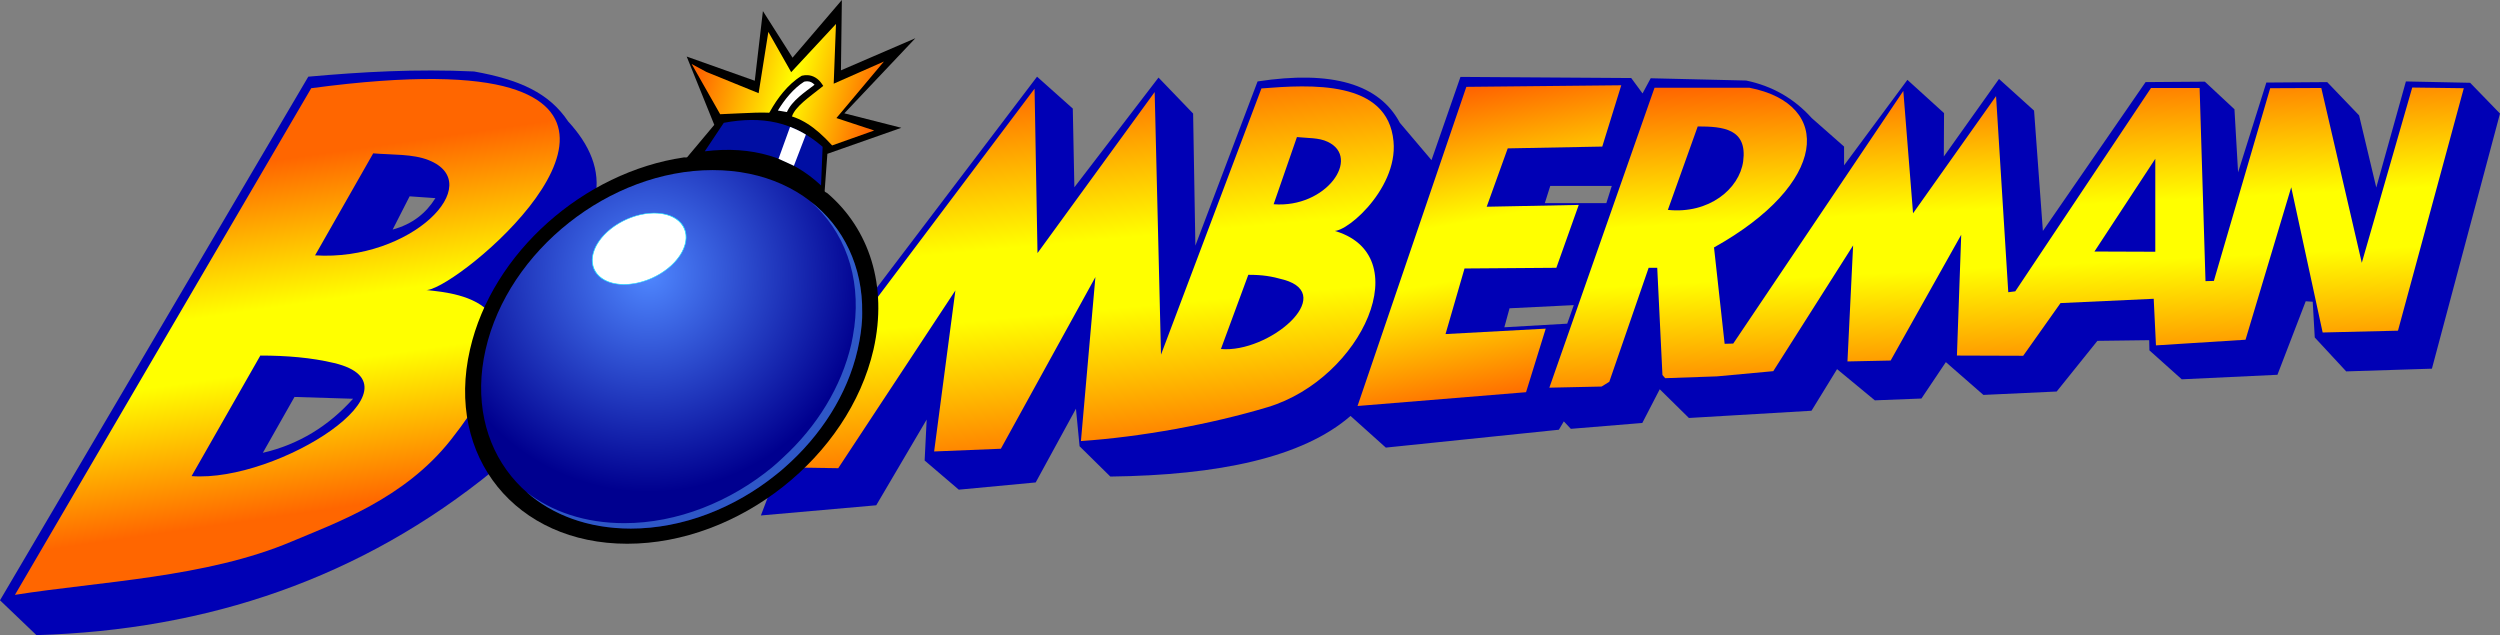 <?xml version="1.0" encoding="UTF-8" standalone="no"?>
<svg
   xml:space="preserve"
   width="629.463"
   height="159.914"
   version="1.1"
   style="clip-rule:evenodd;fill-rule:evenodd;image-rendering:optimizeQuality;shape-rendering:geometricPrecision;text-rendering:geometricPrecision"
   viewBox="0 0 11053 2808"
   id="svg988"
   sodipodi:docname="mrboom.svg"
   inkscape:version="1.2 (dc2aedaf03, 2022-05-15)"
   xmlns:inkscape="http://www.inkscape.org/namespaces/inkscape"
   xmlns:sodipodi="http://sodipodi.sourceforge.net/DTD/sodipodi-0.dtd"
   xmlns:xlink="http://www.w3.org/1999/xlink"
   xmlns="http://www.w3.org/2000/svg"
   xmlns:svg="http://www.w3.org/2000/svg"><rect x="0" y="0" width="11053" height="2808" fill="#808080" stroke="none"/><sodipodi:namedview
   id="namedview39"
   pagecolor="#505050"
   bordercolor="#ffffff"
   borderopacity="1"
   inkscape:showpageshadow="0"
   inkscape:pageopacity="0"
   inkscape:pagecheckerboard="1"
   inkscape:deskcolor="#505050"
   showgrid="false"
   inkscape:zoom="1.4757932"
   inkscape:cx="292.72393"
   inkscape:cy="79.957001"
   inkscape:window-width="1920"
   inkscape:window-height="1017"
   inkscape:window-x="-8"
   inkscape:window-y="-8"
   inkscape:window-maximized="1"
   inkscape:current-layer="Capa_x0020_1" />
    <defs
   id="defs952">
        <linearGradient
   id="id0"
   gradientUnits="userSpaceOnUse"
   x1="6459.31"
   y1="406.953"
   x2="6710.67"
   y2="1765.05">
            <stop
   offset="0"
   style="stop-opacity:1;stop-color:#f60"
   id="stop926" />
            <stop
   offset=".412"
   style="stop-opacity:1;stop-color:yellow"
   id="stop928" />
            <stop
   offset=".588"
   style="stop-opacity:1;stop-color:yellow"
   id="stop930" />
            <stop
   offset="1"
   style="stop-opacity:1;stop-color:#f60"
   id="stop932" />
        </linearGradient>
        <linearGradient
   id="id1"
   gradientUnits="userSpaceOnUse"
   x1="3102.84"
   y1="271.193"
   x2="3863.47"
   y2="477.748">
            <stop
   offset="0"
   style="stop-opacity:1;stop-color:#f60"
   id="stop935" />
            <stop
   offset=".522"
   style="stop-opacity:1;stop-color:yellow"
   id="stop937" />
            <stop
   offset="1"
   style="stop-opacity:1;stop-color:#f60"
   id="stop939" />
        </linearGradient>
        <linearGradient
   id="id3"
   gradientUnits="userSpaceOnUse"
   xlink:href="#id0"
   x1="8834.81"
   y1="318.26"
   x2="8907.94"
   y2="1782.43" />
        <linearGradient
   id="id4"
   gradientUnits="userSpaceOnUse"
   xlink:href="#id0"
   x1="4660.7"
   y1="358.035"
   x2="4817.33"
   y2="2094.12" />
        <linearGradient
   id="id5"
   gradientUnits="userSpaceOnUse"
   xlink:href="#id0"
   x1="1159.09"
   y1="717.366"
   x2="1381.65"
   y2="2262.1" />
        <linearGradient
   xlink:href="#id0"
   id="linearGradient1126"
   gradientUnits="userSpaceOnUse"
   x1="6459.31"
   y1="406.953"
   x2="6710.67"
   y2="1765.05" />
        <radialGradient
   id="id2"
   gradientUnits="userSpaceOnUse"
   gradientTransform="translate(-1808 -764) scale(1.63)"
   cx="2868.62"
   cy="1211.91"
   r="842.606"
   fx="2868.62"
   fy="1211.91">
            <stop
   offset="0"
   style="stop-opacity:1;stop-color:#4f87ff"
   id="stop942" />
            <stop
   offset=".702"
   style="stop-opacity:1;stop-color:#00008f"
   id="stop944" />
            <stop
   offset="1"
   style="stop-opacity:1;stop-color:#00008f"
   id="stop946" />
        </radialGradient>
        <style
   type="text/css"
   id="style924">
            .fil8{fill:#fff}.fil1{fill:#0000b5;fill-rule:nonzero}
        </style>
    </defs>
    <g
   id="Capa_x0020_1">
        <path
   d="m6674 1363 284-14-29 82-278 16zm180-541h272l-24 76h-272zM4585 339l158 141 7 348 372-485 153 159 10 584 275-726c328-50 538 11 629 183l140 165 128-368 755 5 50 68 36-67 422 10c115 24 212 79 290 166l143 126v83l280-378 162 147-1 192 244-343 155 140 39 532 454-658 262-2 131 122 16 279 125-397 269-2 141 147 76 319 131-469 284 6 132 136-301 1128-379 12-139-150-9-158-31-2-125 325-423 20-143-128-1-45-229 3-180 224-324 15-166-145-108 161-206 8-167-138-113 184-542 32-129-127-77 149-316 26-31-33-22 37-765 79-156-140c-212 184-583 262-1062 268l-136-134-16-166-178 326-340 32-151-129 9-181-223 379-510 45 94-247 405-742z"
   id="path955"
   style="fill:#0000b5" />
        
        <path
   class="fil1"
   d="m 1736,1015 c 88,-24 148,-73 189,-139 l -114,-8 z m -574,987 140,-247 259,8 c -108,120 -239,202 -399,239 z M 0,2654 1363,339 c 235,-21 475,-35 733,-23 201,36 332,95 416,221 191,208 196,445 -206,745 176,215 127,539 -122,796 -587,479 -1267,708 -2023,730 z"
   id="path957"
   style="clip-rule:evenodd;display:inline;fill-rule:evenodd;image-rendering:optimizeQuality;shape-rendering:geometricPrecision;text-rendering:geometricPrecision;fill:#0000b5;fill-opacity:1" /><path
   d="m 1393,1129 c 423,27 764,-317 502,-421 -70,-28 -162,-23 -245,-30 z m -546,976 c 381,29 1052,-400 630,-500 -100,-24 -211,-33 -326,-33 z M 66,2630 1376,390 c 448,-60 720,-48 879,-1 626,187 -274,916 -376,893 -4,-1 7,1 12,1 126,14 587,48 102,662 -206,261 -509,367 -703,449 -377,160 -853,177 -1224,236 z"
   id="path959"
   style="display:inline;fill:url(#id5);fill-rule:nonzero" />
        <path
   d="m8168 1598 25-513-353 556-249 23-229 8-12-14-23-474h-38l-174 504-34 21-231 5 465-1326h420c372 73 348 424-157 706l47 426 38-1 752-1117 43 541 367-518 54 867 31-4 600-899h215l26 854 37-1 249-852 226-1 179 773 223-775 228 3-291 1072-333 8-139-642-202 674-396 25-10-206-412 19-165 233-293-1 19-534-312 556z"
   id="path961"
   style="fill:url(#id3);fill-rule:nonzero" />
        <path
   class="fil1"
   id="polygon963"
   d="m 9529,702 v 411 l -269,-1 z"
   style="display:inline;fill:#0000b5;fill-opacity:1" />
        <path
   class="fil1"
   d="M7506 559c112 0 220 10 201 154-17 123-152 234-333 215z"
   id="path965"
   style="fill:#0000b5;fill-opacity:1" />
        <path
   d="m4779 1950 64-725-418 759-295 12 94-712-518 786-390-6L4574 392l13 727 518-712 28 1161 444-1177c215-17 559-39 584 234 21 219-235 429-276 392-2-2 4 0 6 1 385 102 131 656-286 782-253 76-561 132-826 150zm852-1047c233 18 388-206 239-276-39-19-90-16-136-21zm-233 640c211 19 515-239 279-306-57-16-95-22-158-22z"
   id="path967"
   style="fill:url(#id4);fill-rule:nonzero" />
        <path
   id="polygon969"
   style="fill:url(#linearGradient1126)"
   d="m6391 1477 443-24-87 281-745 61 481-1411 685-7-84 271-418 8-93 258 407-8-99 278-406 3z" />
        <path
   d="m3158 552-122-302 301 107 36-308 131 206L3722 0l-4 311 329-142-314 332 252 64-327 115-12 164c0 6 9 7 13 11 183 157 267 407 203 690-109 474-596 859-1089 859-492 0-804-385-695-859 98-429 504-784 945-849 5-1 13 2 16-2z"
   id="path971"
   style="fill:#000" />
        <path
   d="M3151 752c454 0 741 355 641 793-100 437-549 792-1003 792-455 0-742-355-642-792 100-438 549-793 1004-793z"
   id="path973"
   style="fill:url(#id2)" />
        <g
   id="ellipse975"
   class="fil8"
   transform="matrix(.948 .157 -.547 .824 2825.91 1099.86)"><path
     style="color:#000000;clip-rule:nonzero;fill:#ffffff;fill-rule:nonzero;stroke-width:3;-inkscape-stroke:none;shape-rendering:auto"
     d="M 190,0 A 190,188 0 0 1 0,188 190,188 0 0 1 -190,0 190,188 0 0 1 0,-188 190,188 0 0 1 190,0 Z"
     id="path338" /><path
     style="color:#000000;clip-rule:nonzero;fill:#16e1ff;fill-rule:nonzero;-inkscape-stroke:none;shape-rendering:auto"
     d="m 0,-189.5 c -105.736,0 -191.5,84.851 -191.5,189.5 0,104.649 85.764,189.5 191.5,189.5 105.736,0 191.5,-84.851 191.5,-189.5 0,-104.649 -85.764,-189.5 -191.5,-189.5 z m 0,3 c 104.132,0 188.5,83.49 188.5,186.5 0,103.01 -84.368,186.5 -188.5,186.5 -104.132,0 -188.5,-83.49 -188.5,-186.5 0,-103.01 84.368,-186.5 188.5,-186.5 z"
     id="path340" /></g>
        <path
   d="m3696 106-198 213-101-178-43 271-231-94-65-35 126 222c242-9 336-37 495 138l186-66-167-55 210-250-222 98z"
   id="path977"
   style="fill:url(#id1)" />
        <g
   id="path979"
   class="fil8"
   style="display:inline"><path
     style="color:#000000;clip-rule:nonzero;fill:#ffffff;fill-rule:nonzero;stroke-width:27.776;-inkscape-stroke:none;shape-rendering:auto"
     d="m 3550,348 c 29,-7 53,3 71,29 -47,38 -116,81 -133,134 l -71,-12 c 30,-54 76,-116 133,-151 z"
     id="path346" /><path
     style="color:#000000;clip-rule:nonzero;fill:#000000;fill-rule:nonzero;-inkscape-stroke:none;shape-rendering:auto"
     d="m 3571.457,332.35 c -8.02,-0.567 -16.307,0.121 -24.715,2.15 l -2.137,0.516 -1.873,1.15 c -60.393,37.083 -107.138,100.766 -137.873,156.09 l -9.535,17.166 102.225,17.277 3.676,-11.457 c 14.329,-44.673 80.323,-88.486 128.508,-127.443 l 10.024,-8.105 -7.338,-10.598 c -15.255,-22.035 -36.902,-35.044 -60.961,-36.746 z m -1.32,27.145 c 11.983,0.349 21.88,5.319 31.16,15.217 -42.502,32.664 -99.84,69.865 -122.203,120.699 l -39.969,-6.756 c 28.707,-47.489 69.116,-97.93 116.156,-127.525 5.288,-1.14 10.256,-1.769 14.855,-1.635 z"
     id="path348" /></g>
        <path
   d="M3200 543c169-32 309-5 437 106l-7 171c-132-124-305-177-514-151Z"
   id="path981"
   style="fill:#000ea3" />
        <path
   class="fil8"
   d="M3493 561c24 9 47 20 70 34l-53 138c-22-10-44-20-68-31z"
   id="path983" />
        <path
   d="M3414 2066c-185 152-419 247-654 247-173 0-321-51-433-138 115 102 274 162 462 162 231 0 461-92 644-240 13-10 25-20 37-31 158-139 277-321 322-521 11-48 18-95 20-140v-23c3-203-82-378-228-491 148 130 223 329 193 556 0 2-1 3-1 5-3 23-7 46-12 69-44 190-153 365-301 501-16 15-32 30-49 44z"
   id="path985"
   style="fill:#5daeff;fill-opacity:0.502" />
    </g>
</svg>
